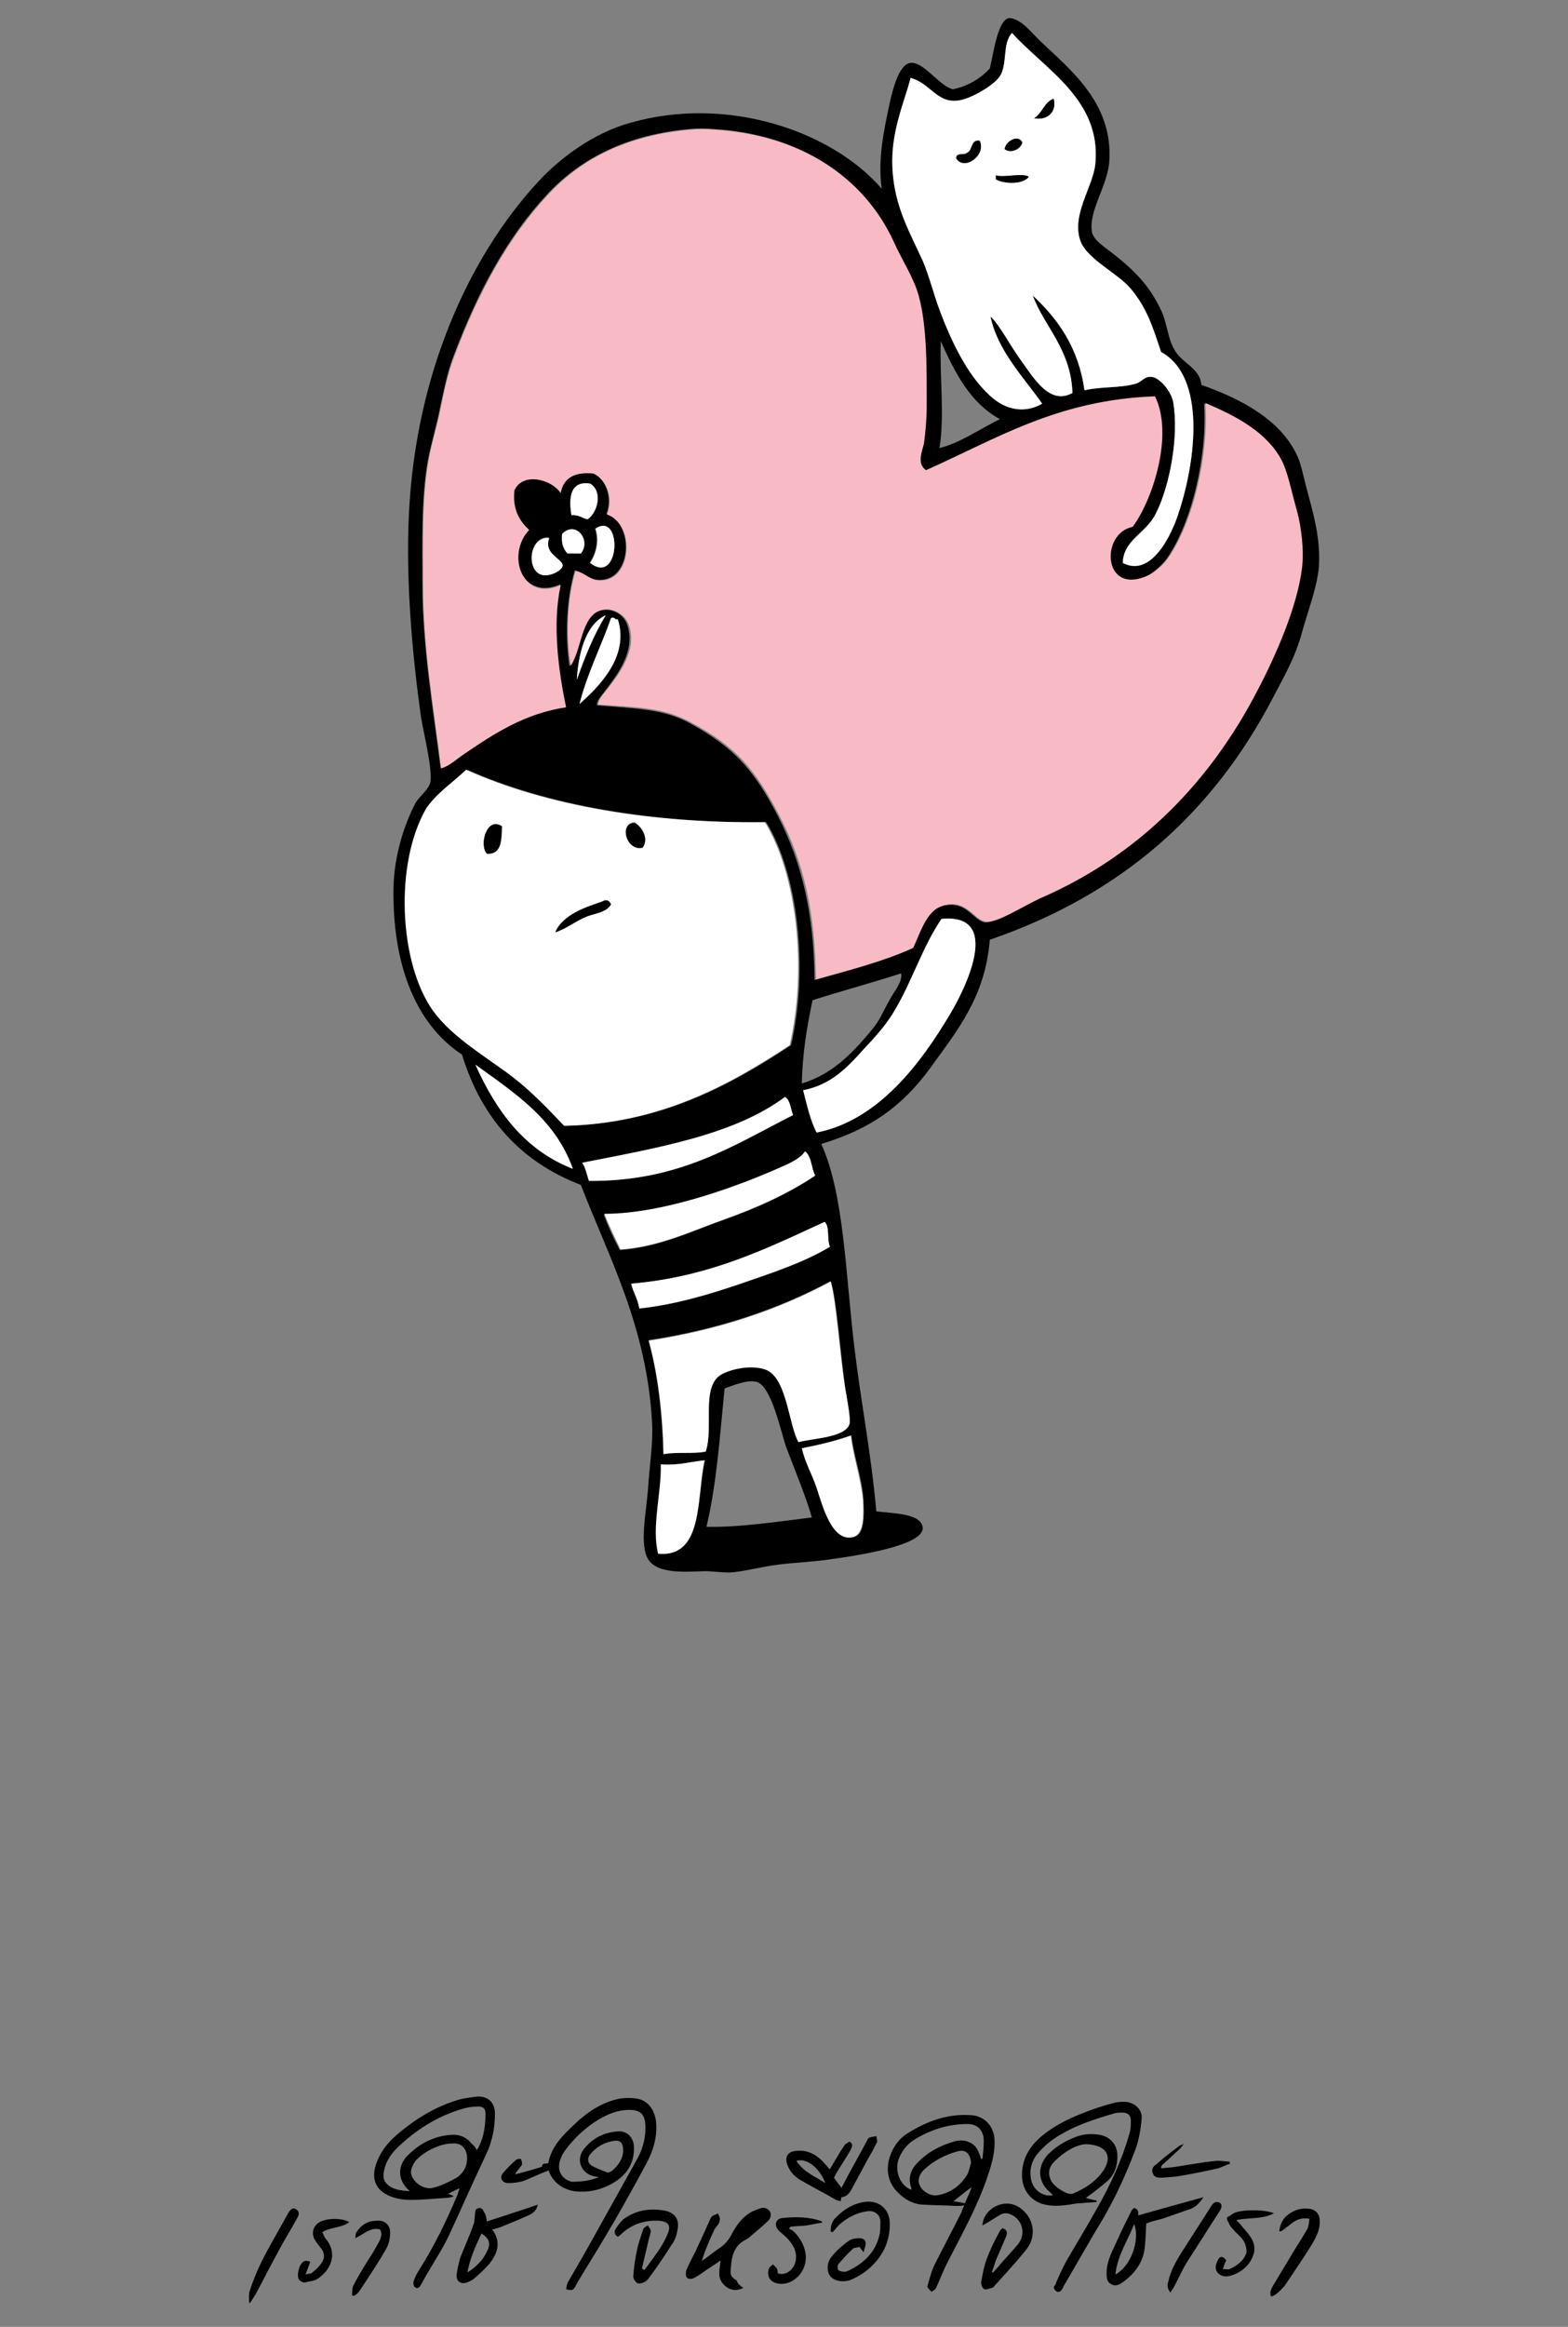 <?xml version="1.0" encoding="utf-8"?>
<!-- Generator: Adobe Illustrator 27.7.0, SVG Export Plug-In . SVG Version: 6.00 Build 0)  -->
<svg version="1.1" id="Layer_1_copy_5" xmlns="http://www.w3.org/2000/svg" xmlns:xlink="http://www.w3.org/1999/xlink" x="0px"
	 y="0px" viewBox="0 0 233.5 346.4" style="enable-background:new 0 0 233.5 346.4;" xml:space="preserve">
<rect x="0" y="0" width="233.5" height="346.4" fill="#808080" stroke="none"/>
<style type="text/css">
	.st0{fill-rule:evenodd;clip-rule:evenodd;}
	.st1{fill-rule:evenodd;clip-rule:evenodd;fill:#FFFFFF;}
	.st2{fill-rule:evenodd;clip-rule:evenodd;fill:#F8BAC5;}
</style>
<path class="st0" d="M178.9,57.3c5.7,2,11.8,5.1,14.3,10.6c0.6,1.3,0.9,3.1,1.4,4.9c0.8,3.1,2.1,7.1,1.8,11.6
	c-0.3,3.3-1.8,7-2.7,10.4c-1,3.4-2.7,6.3-4.1,9c-9,17.3-22.7,29.4-42.2,36.1c-0.7,8.4-4.6,13.2-8.8,19c-4.2,5.8-9,9.2-16.3,11.4
	c3.4,7.5,3.6,19.2,4.9,30c1,8.5,2.5,15.8,3.3,24.7c2.5,0.3,6.7,0.3,6.9,2.4c0.3,2.8-10.7,4.3-13.5,4.7c-2.5,0.4-5.3,0.5-7.8,0.8
	c-2.7,0.3-5.3,1.1-7.5,1.2c-1.2,0-2.6-0.2-3.7-0.2c-3,0.1-7.5,0.5-8.6-2.2c-1-2.3,0-7.2,0.2-10c0.2-3.4,0.8-7,0.6-10
	c-0.8-14.2-6.3-24.2-10.6-35.3c-8.9-3.4-14.8-9.9-17.7-19.4c-7-4.6-10.4-13.6-10.2-24.9c0.1-4.7,1.6-9.4,3.3-12.6c0.6-1,2-2,2.2-3.1
	c0.3-2-1-7.2-1.4-9.6c-1.3-9.3-2.3-20.3-1.8-30.4c1-20.4,8.7-37.9,19.2-49.3c3.3-3.6,8.3-7.3,13.7-8.8c14.6-4.2,30.2,1.3,37.5,9.8
	c-0.6-4.4,0.3-8.6,1.2-12.8c0.5-2.3,1.4-5.5,2.9-5.9c2-0.5,4.3,3.3,6.5,3.9c2.3-0.5,4.1-1.6,5.5-3.1c0.5-1.9,1.2-7.8,3.1-7.5
	c1.8,0.3,3.2,2.3,4.5,3.5c4.4,4.2,10.7,9.1,10.2,17.7c-0.2,3.7-3.1,7.4-2.6,10.6c0.2,1.3,2.1,2.4,3.7,3.7c3,2.4,5.1,4.7,6.7,8.2
	c0.8,1.8,0.9,3.9,1.8,5.5C175.9,54.1,178.7,54.7,178.9,57.3z M149.1,11c-0.7,1.5-3.8,3.2-5.3,3.7c-4.1,1.3-4.9-2.2-8.2-3.1
	c-0.9,3.6-3,8-2.7,13.5c0.3,5.7,2.6,9.5,4.5,13.7c1.1,2.3,1.6,4.8,2.5,7.3c1.9,5.1,4.2,9.5,7.1,12.4c2.3,2.2,5.2,3.3,8.2,1.6
	c-2.8-4-6.6-7.9-7.7-13c1.5,1.4,2.7,3.9,4.5,6.5c1.9,2.6,4.2,6.8,7.7,4.9c-0.2-6.5-4.3-10.1-5.9-14.5c3.7,3.5,6.8,7.8,7.7,14.1
	c2.6-0.6,5.4-0.3,7.7-1c0.9-0.3,1.2-1,2.2-1c1.3,0.1,3,2.2,3.3,3.7c0.9,5.1-0.5,12.6-2.6,16.7c-1.5,2.9-4.8,3.8-4.9,7.3
	c4.2,2.3,7.3-4.1,8.4-7.7c2.5-7.8,4-20.1-2.7-23.7c-1.3-3.9-2.1-6.5-4.5-9.4c-1.9-2.3-6.4-4.3-7.5-7.1c-1.4-3.8,1.8-7.9,2.2-11.4
	c1-9.7-7.5-14.2-12.4-19.6C149.3,6.5,150,9,149.1,11z M137.5,65.9c0.2-1.6,0.4-3.6,0.4-5.3c0-5.4,0.1-12.1-1.2-16.7
	c-0.8-2.7-2.5-5.4-3.7-8c-4.5-9.8-14.2-16-26.9-16.7c-1-0.1-2.2-0.1-3.3,0c-9.3,0.8-16.2,4.3-21.2,9.6c-6.1,6.5-10.5,14.7-14.1,24.3
	c-0.9,2.3-1.4,5-2,7.7c-0.5,2.6-1.3,5.2-1.8,7.8c-1,5.7-0.8,12.3-0.8,18.4c0,9.2,1.6,18.5,2.7,27.3c1.3-0.3,2.4-1.4,3.5-2.2
	c4.4-3,9-6,15.1-6.9c-1.1-5.3-2-12.4-0.8-18.2c-5.7,2.5-8.2-4.6-4.7-8.2c-1.4-1.3-2.4-2.9-2.2-5.9c1.2-2.8,5.6-1.6,6.9,0.4
	c0.4-2.2,2-3.2,4.9-2.9c1.8,0.8,3,3.6,2,6.1c4.1,1.4,3.8,9.4-0.6,9.8c-1.9,0.2-2.4-1-4.1-1.4c-1.2,4-1.5,9.5-0.8,14.3
	c1.8-2.7,1.5-8.2,5.3-8.4c1.6-0.1,2.9,1,3.3,2.2c1.4,4-1.8,7.8-3.1,9.6c-0.6,0.8-1.5,1.7-1.4,2.4c5.8,0.5,9.9,0.5,13.9,2.7
	c6.5,3.6,9.4,6.8,13,13.7c3.6,7,5.4,14.5,5.5,24.5c5-1.4,10.1-2.7,14.5-4.7c1.4-3.3,2.3-6.5,5.9-6.5c2.4,0,3.4,2.3,4.9,2.6
	c1.7,0.2,6-2.6,8.6-3.7c14.5-6.4,24.9-17.3,31.8-30.6c2.8-5.4,6-12.6,6.7-18.4c0.3-2.7-0.1-6.2-0.8-8.6c-0.8-2.7-1.3-5.5-2.2-7.3
	c-2.1-4.1-6.6-6.6-11.4-8.6c0.5,7.8-1.8,17.6-5.5,23c-0.8,1.1-2.2,2.3-3.1,2.7c-6.6,3-7-6.3-2.2-7.3c3-4.1,6.1-13.7,3.3-19.4
	c-14.6,0.5-23.7,6.4-34.1,11C136.5,69,137.3,67.3,137.5,65.9z M139.9,66.7c3-0.7,6.1-2.9,9-4.3c-4.4-2.4-6.7-6.9-8.8-11.6
	C139.9,56.2,140.7,61.8,139.9,66.7z M85.1,76.7c1.1-0.1,1.5,0.4,2.4,0.6c1.5-1,2.3-4.1,0.4-5.3C84.8,71.5,84.7,74.3,85.1,76.7z
	 M88.6,78.7c0.6,1.9,0.1,3.7-0.8,5.1C92.4,87.3,92.7,76,88.6,78.7z M83.7,79.5c-0.2,1.4,0.2,2.3,0.8,2.9c0.7,0,1.3,0,2,0
	C88.1,80.4,85.7,77.4,83.7,79.5z M80.6,85.5c1.2,0.3,3.1-0.6,3.1-1.4c0.1-1-2.9-1.7-2-4.1C78.8,79.8,78.3,84.9,80.6,85.5z
	 M85.9,101.2c1.2-3.5,2.6-6.7,4.3-9.6C87.1,93,86.1,97.6,85.9,101.2z M86.3,104.8c2.6-2.4,7.5-6.9,5.7-12.6c-0.5,0.1-0.4-0.4-1-0.2
	C89.5,96.3,87.5,100.1,86.3,104.8z M63.7,120.3c-4.8,8.2-4.1,23.1,1,30.2c2.9,4,8,6.9,11.8,9.8c3.1,2.4,5.4,5,7.7,7.3
	c14.1-0.3,24.5-6,33.6-12c2.6-11.2,1.1-25.4-3.7-33.2c-16.9,0.2-32.6-2.5-44.5-7.8C67.4,116.5,65,118.1,63.7,120.3z M141.4,151.1
	c2.3-3.8,8-15.2-1.2-14.3c-2.8,4.2-4.3,9.1-6.9,13.5c-1.2,2-2.7,3.8-4.5,5.7c-2.6,2.9-5,5.5-9.2,6.3c0.5,2.2,1,4.4,2,6.3
	C130.8,166.8,137.1,158.3,141.4,151.1z M121,148.9c-0.8,3.8-1.5,7.8-1.6,12.4c4.7-1.4,7.8-4.8,10.6-8.2c1-1.2,1.6-2.7,2.4-4.1
	c0.7-1.4,2-2.7,1.8-4.1C129.9,146.3,125.4,147.5,121,148.9z M85.3,174c-2.6-7.4-8.7-11.3-14.5-15.5C73.9,165.4,78.1,171.2,85.3,174z
	 M116.9,163.3c-7.7,5.7-19.1,7.6-30.2,9.8c0.5,0.8,0.7,1.8,1,2.7c13.5,0.1,21.5-5.3,30.4-9.8C117.7,165,117.7,163.8,116.9,163.3z
	 M119.8,171.5c-0.5,0.8-1.4,1.3-2.4,1.8c-7.1,3.2-18.5,7.4-27.5,7.5c0.7,1.9,1.5,3.6,2.4,5.3c5.8-0.4,10.7-2.8,15.5-4.5
	c4.8-1.7,9.5-3.8,13.5-6.5C120.8,173.9,120.9,172.2,119.8,171.5z M122.8,181.9c-8.7,4-17.1,8.2-28.8,9.2c0.3,1.4,1,2.3,1.2,3.7
	c5.5-0.6,10.4-2.1,15.1-3.7c4.7-1.6,9.3-3.1,13.3-5.5C123.1,184.6,123.6,182.6,122.8,181.9z M126.5,211.9c0.2-0.7-0.3-3.4-0.6-5.1
	c-0.7-4.7-1.3-13.6-2.2-16.1c-7.8,4.2-16.7,7.2-27.1,8.8c1.3,5,2,10.7,2.2,16.9c1.8-0.4,4.4,0,6.3-0.4c1.2-3.7-0.8-9.5,2.2-11.4
	c1.2-0.8,4.4-1.6,6.7-0.8c3.2,1.1,3.4,8.1,4.9,10.8C121.2,214.1,125.9,214,126.5,211.9z M117.1,215.5c-0.8-2.2-2.2-9.3-4.5-9.8
	c-1.4-0.3-3.3,0.5-4.7,1c-0.7,7.1-1.2,14.4-2.7,20.6c5,0.1,10.8-0.8,15.7-1.4C120,222.8,118.7,219.7,117.1,215.5z M119.5,215.6
	c0.5,2.2,1.4,3.8,2.2,5.9c0.9,2.7,2.3,8.2,5.5,7.3c1.6-0.4,1.5-3.3,1.4-5.5c-0.2-3.2-1.5-6.7-1.8-9.6
	C124.5,214.5,122,215.1,119.5,215.6z M98.5,218c0.1,4.4-1.4,9.3-0.4,13.3c6.7,0.6,5.6-8.4,6.9-13.9C102.8,217.6,101,218.2,98.5,218z
	"/>
<path class="st1" d="M150.7,4.9c4.9,5.5,13.4,10,12.4,19.6c-0.4,3.4-3.6,7.5-2.2,11.4c1,2.7,5.6,4.8,7.5,7.1
	c2.4,2.9,3.2,5.5,4.5,9.4c6.7,3.7,5.2,16,2.7,23.7c-1.1,3.6-4.2,9.9-8.4,7.7c0.1-3.4,3.4-4.3,4.9-7.3c2.1-4.1,3.5-11.6,2.6-16.7
	c-0.3-1.5-2-3.7-3.3-3.7c-1-0.1-1.3,0.7-2.2,1c-2.3,0.7-5.1,0.4-7.7,1c-0.9-6.4-3.9-10.6-7.7-14.1c1.6,4.5,5.7,8,5.9,14.5
	c-3.4,1.9-5.8-2.3-7.7-4.9c-1.8-2.5-3-5-4.5-6.5c1,5.1,4.9,9,7.7,13c-3,1.7-6,0.7-8.2-1.6c-2.9-2.8-5.2-7.3-7.1-12.4
	c-0.9-2.4-1.5-4.9-2.5-7.3c-1.9-4.2-4.2-8-4.5-13.7c-0.3-5.5,1.8-9.9,2.7-13.5c3.3,0.9,4.1,4.5,8.2,3.1c1.5-0.5,4.6-2.2,5.3-3.7
	C150,9,149.3,6.5,150.7,4.9z M154,17.6c2.2,0.4,3.4-1.3,2.9-2.9C155.5,15.2,155.2,16.9,154,17.6z M149.7,22.2c0.8,0.7,2.3,0.1,2.6-1
	C151.6,19.9,149.7,21.1,149.7,22.2z M144,22.7c-0.4,0.4-1.6-0.1-1.6,0.8c1.2,1.9,4.5-0.4,3.5-2.6C144.5,20.7,144.9,22.4,144,22.7z
	 M148.3,26.1c0,0.2,0,0.4,0,0.6c1.2,0.7,4.1,0.8,4.9-0.4C152.2,25.7,149.4,26.5,148.3,26.1z"/>
<path class="st0" d="M156.9,14.7c0.5,1.7-0.7,3.3-2.9,2.9C155.2,16.9,155.5,15.2,156.9,14.7z"/>
<path class="st2" d="M137.9,70c10.4-4.6,19.6-10.5,34.1-11c2.8,5.7-0.3,15.3-3.3,19.4c-4.9,1-4.5,10.3,2.2,7.3
	c0.9-0.4,2.4-1.6,3.1-2.7c3.7-5.3,6-15.2,5.5-23c4.8,2,9.3,4.5,11.4,8.6c0.9,1.8,1.4,4.5,2.2,7.3c0.7,2.5,1.1,5.9,0.8,8.6
	c-0.7,5.8-3.9,13.1-6.7,18.4c-6.9,13.3-17.3,24.2-31.8,30.6c-2.6,1.1-6.9,4-8.6,3.7c-1.5-0.2-2.5-2.5-4.9-2.6
	c-3.6,0-4.4,3.2-5.9,6.5c-4.4,2-9.5,3.3-14.5,4.7c-0.1-10-1.8-17.5-5.5-24.5c-3.6-6.9-6.5-10.2-13-13.7c-4.1-2.3-8.1-2.3-13.9-2.7
	c-0.1-0.6,0.7-1.5,1.4-2.4c1.4-1.8,4.6-5.7,3.1-9.6c-0.4-1.1-1.8-2.2-3.3-2.2c-3.8,0.2-3.5,5.7-5.3,8.4C84.2,94.5,84.5,89,85.7,85
	c1.7,0.4,2.2,1.6,4.1,1.4c4.4-0.4,4.7-8.4,0.6-9.8c1-2.5-0.1-5.2-2-6.1c-2.9-0.3-4.5,0.7-4.9,2.9c-1.3-2-5.6-3.2-6.9-0.4
	c-0.3,2.9,0.8,4.6,2.2,5.9c-3.5,3.7-1,10.8,4.7,8.2c-1.3,5.9-0.3,12.9,0.8,18.2c-6.1,0.9-10.7,3.9-15.1,6.9
	c-1.2,0.8-2.2,1.8-3.5,2.2c-1.1-8.8-2.7-18-2.7-27.3c0-6.2-0.2-12.7,0.8-18.4c0.4-2.6,1.3-5.2,1.8-7.8c0.5-2.6,1.1-5.3,2-7.7
	c3.6-9.6,8-17.8,14.1-24.3c5-5.4,11.9-8.8,21.2-9.6c1.1-0.1,2.3-0.1,3.3,0c12.7,0.7,22.4,6.9,26.9,16.7c1.2,2.7,3,5.4,3.7,8
	c1.3,4.6,1.2,11.3,1.2,16.7c0,1.7-0.2,3.7-0.4,5.3C137.3,67.3,136.5,69,137.9,70z"/>
<path class="st0" d="M152.2,21.2c-0.2,1-1.7,1.7-2.6,1C149.7,21.1,151.6,19.9,152.2,21.2z"/>
<path class="st0" d="M145.9,21c1,2.1-2.3,4.5-3.5,2.6c-0.1-0.9,1.2-0.4,1.6-0.8C144.9,22.4,144.5,20.7,145.9,21z"/>
<path class="st0" d="M153.2,26.3c-0.8,1.2-3.7,1.1-4.9,0.4c0-0.2,0-0.4,0-0.6C149.4,26.5,152.2,25.7,153.2,26.3z"/>
<path class="st1" d="M87.9,72c1.9,1.2,1.1,4.3-0.4,5.3c-0.8-0.1-1.2-0.7-2.4-0.6C84.7,74.3,84.8,71.5,87.9,72z"/>
<path class="st1" d="M87.9,83.8c0.9-1.4,1.4-3.2,0.8-5.1C92.7,76,92.4,87.3,87.9,83.8z"/>
<path class="st1" d="M86.5,82.4c-0.7,0-1.3,0-2,0c-0.6-0.7-0.9-1.5-0.8-2.9C85.7,77.4,88.1,80.4,86.5,82.4z"/>
<path class="st1" d="M81.8,80.1c-0.9,2.4,2,3.1,2,4.1c-0.1,0.8-2,1.7-3.1,1.4C78.3,84.9,78.8,79.8,81.8,80.1z"/>
<path class="st1" d="M90.2,91.6c-1.8,2.9-3.1,6.2-4.3,9.6C86.1,97.6,87.1,93,90.2,91.6z"/>
<path class="st1" d="M91,92c0.6-0.2,0.5,0.3,1,0.2c1.8,5.6-3,10.2-5.7,12.6C87.5,100.1,89.5,96.3,91,92z"/>
<path class="st1" d="M69.4,114.6c12,5.4,27.7,8,44.5,7.8c4.8,7.8,6.3,21.9,3.7,33.2c-9.1,6-19.5,11.7-33.6,12
	c-2.2-2.3-4.6-4.9-7.7-7.3c-3.8-2.9-8.9-5.8-11.8-9.8c-5.1-7.1-5.8-22-1-30.2C65,118.1,67.4,116.5,69.4,114.6z M94.5,122.4
	c-2.4,0.1-1.2,4.3,1.2,3.7C96.7,124.8,95.5,123,94.5,122.4z M72.6,127.1c2.1,0.1,2.1-2.1,2.2-4.1C72.5,121.5,71.3,125.8,72.6,127.1z
	 M90,134c-2.4,1.5-6.1,1.9-7.3,4.7c1.8-0.6,3.3-2,5.1-2.7c1-0.4,2.6-0.1,3.1-1.4C90.8,134.3,90.6,133.9,90,134z"/>
<path class="st0" d="M95.7,126.2c-2.4,0.6-3.6-3.6-1.2-3.7C95.5,123,96.7,124.8,95.7,126.2z"/>
<path class="st0" d="M74.7,123c0,2.1,0,4.2-2.2,4.1C71.3,125.8,72.5,121.5,74.7,123z"/>
<path class="st0" d="M91,134.6c-0.6,1.2-2.4,1.4-3.5,1.8c-1.8,0.7-3,1.8-4.8,2.4c1.2-2.8,4.7-3.8,7.3-4.7
	C90.6,133.9,90.8,134.3,91,134.6z"/>
<path class="st1" d="M121.6,168.6c-0.9-1.8-1.4-4.1-2-6.3c4.2-0.8,6.6-3.4,9.2-6.3c1.8-1.9,3.4-3.7,4.5-5.7
	c2.6-4.4,4.1-9.4,6.9-13.5c9.2-0.9,3.5,10.5,1.2,14.3C137.1,158.3,130.8,166.8,121.6,168.6z"/>
<path class="st1" d="M70.8,158.5c5.8,4.2,11.9,8.1,14.5,15.5C78.1,171.2,73.9,165.4,70.8,158.5z"/>
<path class="st1" d="M118.1,166c-8.9,4.5-16.9,9.9-30.4,9.8c-0.3-0.9-0.5-2-1-2.7c11.1-2.2,22.6-4.1,30.2-9.8
	C117.7,163.8,117.7,165,118.1,166z"/>
<path class="st1" d="M121.4,175c-4.1,2.7-8.7,4.8-13.5,6.5c-4.8,1.7-9.7,4.1-15.5,4.5c-0.8-1.7-1.7-3.5-2.4-5.3
	c8.9,0,20.4-4.2,27.5-7.5c1-0.5,1.8-1,2.4-1.8C120.9,172.2,120.8,173.9,121.4,175z"/>
<path class="st1" d="M123.6,185.6c-4,2.4-8.7,3.9-13.3,5.5c-4.7,1.6-9.7,3.1-15.1,3.7c-0.2-1.4-0.9-2.4-1.2-3.7
	c11.7-1,20.1-5.2,28.8-9.2C123.6,182.6,123.1,184.6,123.6,185.6z"/>
<path class="st1" d="M118.9,214.7c-1.5-2.7-1.7-9.6-4.9-10.8c-2.3-0.8-5.4,0-6.7,0.8c-2.9,1.9-1,7.7-2.2,11.4
	c-1.9,0.4-4.4,0-6.3,0.4c-0.1-6.2-0.8-11.9-2.2-16.9c10.4-1.6,19.3-4.6,27.1-8.8c0.8,2.5,1.4,11.4,2.2,16.1c0.3,1.8,0.8,4.4,0.6,5.1
	C125.9,214,121.2,214.1,118.9,214.7z"/>
<path class="st1" d="M126.7,213.7c0.3,2.9,1.5,6.4,1.8,9.6c0.1,2.2,0.2,5-1.4,5.5c-3.2,0.9-4.6-4.6-5.5-7.3
	c-0.7-2.1-1.7-3.7-2.2-5.9C122,215.1,124.5,214.5,126.7,213.7z"/>
<path class="st1" d="M104.9,217.4c-1.2,5.6-0.1,14.5-6.9,13.9c-1-4,0.5-8.9,0.4-13.3C101,218.2,102.8,217.6,104.9,217.4z"/>
<g>
	<path d="M89.2,324.1c-0.2,0-0.5-0.1-0.7-0.1c-1.9-0.4-2.8-2.4-1.6-4c1.3-1.7,3.1-2.6,5.2-2.7c1.3-0.1,2.3,1,2.3,2.3
		c0.1,2.1-0.8,3.8-2.5,5c-1.9,1.3-4.1,1.9-6.4,1.6c-1.7-0.3-3-1.2-3.7-2.8c0-0.1-0.1-0.2-0.1-0.3c-1.3,0.5-2.5,1.1-3.8,1.6
		c-0.7,0.2-1.5,0.3-2.2,0.3c-1,0-1.4-0.9-0.7-1.6c0.6-0.7,1.2-1.3,1.9-1.9c0.2-0.1,0.7-0.2,0.7,0c0.1,0.2,0.2,0.6,0.1,0.8
		c-0.3,0.5-0.7,0.8-1,1.4c1.6-0.4,3.3-0.9,4.9-1.4c0.4-2.7,2.2-4.4,4.1-6.2c1.9-1.8,4.1-3.2,6.7-3.7c0.8-0.1,1.6-0.1,2.3,0
		c1.7,0.2,2.8,1.6,3,3.5c0.2,2.2-0.4,4.2-1.4,6.1c-1.5,2.8-3,5.5-4.6,8.3c-1.8,3.1-3.7,6.2-5.6,9.3c-0.2,0.3-0.3,0.6-0.5,0.9
		c-0.3,0.5-0.5,0.5-1.3,0.3c0.1-0.4,0.1-0.8,0.3-1.1c1.7-2.9,3.4-5.9,5-8.8c1.8-3.2,3.6-6.5,5.4-9.7c0.8-1.5,1.2-3.2,1.1-4.9
		c-0.1-1.6-0.8-2.2-2.4-2.2c-1.7,0-3.1,0.6-4.5,1.4c-2,1.2-3.7,2.8-5.1,4.7c-0.2,0.3-0.4,0.6-0.5,0.9c-0.8,1.7-0.2,3.2,1.5,3.7
		C86.4,324.8,87.8,324.7,89.2,324.1z M92.8,320.2c0-1.2-0.4-1.6-1.3-1.5c-1.4,0.2-2.6,0.8-3.6,2c-0.5,0.6-0.4,1.3,0.2,1.7
		c0.7,0.4,1.5,0.7,2.3,1c0.2,0.1,0.5-0.1,0.7-0.2C92.2,322.3,92.8,321.2,92.8,320.2z"/>
	<path d="M156.8,326.8c-0.2-0.2-0.3-0.3-0.4-0.4c-1.9-1.6-2-3.9-0.3-5.7c1.1-1.1,2.4-1.9,3.9-2.5c1.2-0.5,2.4-0.6,3.7-0.4
		c1.7,0.3,2.7,1.5,2.7,3.2c0,1.4-0.4,2.7-1.5,3.7c-0.8,0.7-1.7,1.4-2.5,2c-0.2,0.1-0.4,0.3-0.7,0.5c0.6,0.2,1.1,0.3,1.6,0.4
		c0,0.1,0,0.1,0,0.2c-0.8,0.1-1.6,0.1-2.4,0.2c-0.5,0-1.1,0.1-1.6,0.2c-1.4,0.2-2.7,0.3-4.1-0.1c-1.8-0.6-2.9-2.1-3-4
		c-0.1-2.4,0.9-4.3,2.7-5.9c2.3-2,5.1-3.2,7.9-4.2c1.1-0.4,2.2-0.7,3.3-1c0.5-0.1,1-0.1,1.5-0.1c1.4,0.1,2.6,1.2,2.4,2.6
		c-0.1,1.4-0.4,2.9-0.8,4.2c-1.4,3.7-3,7.3-5,10.7c-2,3.3-3.9,6.7-5.9,10.1c0,0,0,0,0,0.1c-0.2,0.3-0.4,0.7-0.9,0.5
		c-0.5-0.2-0.3-0.7-0.2-1.1c0.5-1.2,1-2.3,1.6-3.4c1.5-2.6,3.1-5.2,4.6-7.9c2-3.5,3.7-7.2,4.8-11.1c0.2-0.6,0.2-1.3,0.2-1.9
		c0-0.7-0.3-1.1-1.1-1.2c-0.4,0-0.9,0-1.3,0.1c-3.1,0.9-6.2,1.9-8.9,3.7c-0.9,0.6-1.7,1.3-2.4,2.1c-1,1.1-1.4,2.4-1.2,3.8
		C153.7,325.9,155.2,327.1,156.8,326.8z M161.7,319.2c-1.5,0.1-3.2,1.1-4.7,2.6c-0.8,0.8-1,1.7-0.5,2.8c0.4,0.9,2.3,2.1,3,2
		c0.1,0,0.1,0,0.2,0c1.9-0.8,3.6-1.9,4.7-3.6C165.7,320.9,164.7,319.3,161.7,319.2z"/>
	<path d="M68.3,325.8c-0.5,0.3-1,0.5-1.6,0.8c0.4,0.1,0.6,0.2,0.8,0.3c0,0,0,0.1,0,0.1c-0.3,0.1-0.7,0.2-1,0.2
		c-1.8,0.1-3.6,0.3-5.3,0.3c-0.9,0-1.8-0.1-2.7-0.4c-2.4-0.8-3.3-2.5-2.5-4.9c0.6-1.8,1.7-3.2,3.1-4.4c2.8-2.4,5.9-4.3,9.5-5.3
		c0.9-0.2,1.8-0.3,2.6-0.4c1.6,0,2.5,1,2.5,2.6c0,2.1-0.4,4.1-1.3,6c-1.9,4-3.7,8.1-5.6,12.2c-0.9,1.9-2.1,3.7-3.2,5.6
		c-0.3,0.5-0.6,1.1-0.9,1.6c-0.2,0.4-0.5,0.7-0.9,0.4c-0.2-0.1-0.3-0.7-0.2-0.9c0.2-0.6,0.5-1.2,0.9-1.8c2.2-3.5,4-7.2,5.6-11
		c0.1-0.3,0.2-0.6,0.3-0.9C68.4,325.8,68.3,325.8,68.3,325.8z M71,320.1c0.9-1.4,1.3-3.2,1.3-5.4c0-0.8-0.3-1.1-1.1-1.1
		c-0.7,0-1.5,0.1-2.2,0.3c-3.8,1.1-7,3.1-9.9,5.9c-0.8,0.8-1.5,1.8-1.8,2.9c-0.2,0.8-0.4,1.6,0.2,2.3c0.9,1,2.1,1.1,3.5,1.2
		c-0.1-0.2-0.2-0.2-0.3-0.3c-1.4-1.4-1.5-3.3-0.2-4.8c1.9-2,4.2-3.2,7-3.3c1.2,0,2.1,0.5,2.8,1.4C70.6,319.4,70.8,319.7,71,320.1z
		 M67.3,319.1c-1.8,0-4.4,1.3-5.5,2.7c-0.3,0.4-0.5,0.9-0.6,1.4c-0.1,1.4,1.8,2.9,3.3,2.5c1.2-0.3,2.4-0.9,3.5-1.5
		c0.6-0.4,1.2-1.1,1.4-1.8C69.9,320.6,69.2,318.9,67.3,319.1z"/>
	<path d="M143.6,328.3c-0.5,0.1-0.8,0.1-1.2,0.1c-1.7-0.1-3.4-0.1-5.1-0.2c-1.4-0.1-2.6-0.8-3.6-1.8c-1.5-1.5-1.8-3.4-1.2-5.3
		c0.5-1.5,1.4-2.8,2.8-3.6c2.9-1.8,6-2.9,9.5-2.6c1.9,0.2,3.2,1.7,3.3,3.6c0.1,1.9-0.4,3.6-1,5.4c-1.5,4.5-3.8,8.6-5.9,12.7
		c-0.7,1.3-1.2,2.7-1.8,4c-0.1,0.3-0.5,0.4-0.7,0.6c-0.2-0.3-0.6-0.6-0.6-0.8c0.3-1.1,0.6-2.3,1.1-3.3c1.3-2.6,2.7-5.2,4-7.8
		C143.3,328.9,143.4,328.7,143.6,328.3z M146.1,321.4c0.1,0,0.2,0,0.2,0c0.1-0.9,0.2-1.8,0.2-2.7c0-1.5-0.9-2.5-2.4-2.5
		c-3,0-5.7,0.9-8.2,2.5c-1,0.7-1.7,1.7-2.1,2.8c-0.6,1.8,0.3,3.9,1.9,4.5c0,0,0,0,0-0.1c0-0.1,0-0.1,0-0.2c-0.5-1.4-0.1-2.7,0.9-3.7
		c1.5-1.6,3.4-2.6,5.5-3.2c1.7-0.5,3.3,0.3,3.7,1.8C146,320.9,146,321.2,146.1,321.4z M144.6,322c-0.1-1.4-0.8-2.1-2.1-1.7
		c-1.8,0.5-3.5,1.4-4.9,2.7c-0.8,0.8-1,1.7-0.6,2.4c0.4,0.9,1.7,1.6,2.6,1.4c1.9-0.3,3.4-1.4,4.4-3
		C144.3,323.3,144.4,322.6,144.6,322z M143.7,328c0.3-0.8,0.7-1.5,1-2.4c-1,0.7-1.8,1.4-2.7,2.1C142.7,327.8,143.2,327.9,143.7,328z
		"/>
	<path d="M110.7,340.6c-1.2,0.6-2.3,0.3-3.1-0.7c-0.8-1-0.4-2.1-0.3-3.4c-0.8,0.6-1.5,1-2.2,1.5c-0.6,0.4-1.1,0.8-1.7,1.1
		c-0.3,0.2-0.9,0.2-1.1,0c-0.2-0.2-0.2-0.8-0.1-1.1c0.4-1,0.9-1.9,1.4-2.9c0.7-1.5,1.4-3,2.1-4.6c0.1-0.2,0.2-0.5,0.4-0.6
		c0.2-0.2,0.6-0.2,0.8-0.4c0.1,0.3,0.3,0.5,0.3,0.8c0,0.3-0.1,0.7-0.3,0.9c-0.2,0.3-0.5,0.6-0.6,0.9c-0.7,1.5-1.3,2.9-1.8,4.5
		c0.9-0.6,1.7-1.3,2.6-1.9c0.8-0.5,1.4-1.2,1.8-2c0.7-1.3,1.5-2.5,2.8-3.3c0.5-0.3,1.1-0.5,1.7-0.7c0.5-0.1,1,0.1,1.3,0.6
		c0.2,0.5,0,1-0.3,1.3c-0.8,0.8-1.7,1.5-2.5,2.2c-0.3,0.3-0.6,0.5-1,0.7c-1.8,1-2,2.8-2.1,4.6c-0.1,0.7,0.4,1.1,0.9,1.4
		C109.9,340.1,110.3,340.3,110.7,340.6z"/>
	<path d="M125.3,327.1c0,0.2-0.1,0.4-0.1,0.6c-0.3-0.1-0.5-0.1-0.7-0.2c-1.7-1-3.5-1.9-5.2-2.9c-0.9-0.5-1.6-1.2-2-2.2
		c-0.5-1.2-0.1-2.1,1.3-2.2c1.8-0.2,3.2,0.7,4.3,2c0.2,0.2,0.4,0.5,0.6,0.7c0,0,0,0,0.1,0c0.5-0.9,1.1-1.8,1.6-2.7
		c0.2-0.3,0.4-0.6,0.6-0.9c0.2-0.2,0.5-0.3,0.7-0.5c0.6,0.4,0.4,0.8,0.2,1.2c-0.6,1.1-1.3,2.1-1.9,3.1c-0.2,0.3-0.4,0.7-0.6,1.1
		c0.3,0.5,0.7,0.9,1.1,1.5c0.3-0.5,0.5-0.9,0.7-1.3c1-1.9,2.1-3.8,3.1-5.7c0.1-0.2,0.2-0.4,0.4-0.5c0.3-0.1,0.6-0.1,1-0.2
		c0,0.3,0.2,0.7,0.1,0.9c-0.4,0.8-0.8,1.6-1.3,2.4c-0.7,1.3-1.4,2.6-2.1,3.9C126.7,326.1,126.4,327,125.3,327.1z M118.6,321.7
		c1.1,1.7,2.8,2.3,4.3,3.3C122,322.6,120,321.2,118.6,321.7z"/>
	<path d="M123.7,332.2c0-0.9,0.2-1.6,0.9-2.2c1.2-1.2,2.6-2,4.2-2.2c2.1-0.3,3.7,1.1,3.7,3.2c0.1,4.1-2.7,7.1-5.8,8.4
		c-0.1,0-0.2,0.1-0.3,0.1c-1.1,0.3-2.3,0-2.8-0.7c-0.5-0.7-0.5-1.9,0.2-2.8c0.7-0.9,1.6-1.7,2.6-2.4c0.4-0.3,1-0.4,1.5-0.4
		c0.9,0,1.2,0.5,0.9,1.4c-0.1,0.2-0.1,0.4-0.2,0.7c-0.2-0.3-0.4-0.5-0.6-0.8c-0.3,0.1-0.7,0.1-0.9,0.2c-0.8,0.7-1.5,1.5-2.2,2.3
		c-0.2,0.2-0.2,0.7-0.1,0.9c0.2,0.2,0.6,0.3,0.9,0.3c0.1,0,0.3,0,0.5-0.1c2.4-1.1,4.2-2.8,4.8-5.5c0.1-0.6,0.1-1.2,0.1-1.9
		c0-1-0.9-1.7-2-1.5c-1.5,0.2-2.8,0.9-3.9,1.8c-0.5,0.4-0.8,0.9-1.2,1.3C123.8,332.3,123.7,332.2,123.7,332.2z"/>
	<path d="M170.7,331c-0.1,1.5-0.1,2.8-0.3,4.1c-0.4,2.1-1.7,3.6-3.4,4.8c-0.5,0.3-1,0.5-1.6,0.1c-0.5-0.3-0.6-0.8-0.6-1.3
		c-0.1-1.8,0.7-3.3,1.4-4.8c0.7-1.6,1.5-3.2,2.3-4.8c0.1-0.2,0.3-0.3,0.4-0.4c0.7,0.2,0.6,0.7,0.6,1.1c3.2-0.9,6.4-1.8,9.7-2.7
		c-0.5,0.8-1.1,1.4-1.8,1.7c-1.4,0.5-2.9,1-4.3,1.5C172.3,330.5,171.5,330.7,170.7,331z M166.1,338.6c2.3-1.2,3.7-5.1,2.8-7.5
		C167.9,333.6,166.4,335.8,166.1,338.6z"/>
	<path d="M72.5,330.7c1.3-0.4,2.5-0.8,3.7-1.2c1.2-0.4,2.5-0.8,3.9-1.3c-0.2,0.8-0.6,1.2-1.2,1.5c-1.5,0.7-3,1.3-4.5,1.9
		c-0.3,0.1-0.7,0.2-1.1,0.3c1.4,1.9,0.8,3.6-0.5,5.2c-0.7,0.8-1.5,1.5-2.3,2.2c-0.3,0.2-0.7,0.4-1,0.5c-0.9,0.3-1.6-0.2-1.5-1.2
		c0.1-0.8,0.3-1.6,0.5-2.4c0.7-1.8,1.5-3.5,2.1-5.3c0.1-0.6,0.1-1.2,0.2-1.8c0-0.2,0.4-0.4,0.6-0.4c0.2,0,0.6,0.2,0.6,0.5
		C72.4,329.7,72.4,330.1,72.5,330.7z M71.7,332.5c-0.9,1.9-1.7,3.7-2.1,5.8c1.3-0.8,2.4-1.9,3-3.3C73.1,333.9,72.8,333.2,71.7,332.5
		z"/>
	<path d="M96,337.9c1.2-1.7,2.6-3.3,3.4-5.3c0.6-1.3,0.1-1.9-1.3-2c-2.1-0.1-4,0.5-5.6,2c-0.1,0.1-0.3,0.3-0.5,0.4
		c-0.5-0.3-0.6-0.8-0.3-1.2c0.3-0.5,0.7-1,1.1-1.4c1.9-1.4,4-1.7,6.2-1.3c1.5,0.3,2.2,1.3,1.9,2.8c-0.1,0.7-0.3,1.4-0.7,2
		c-1.1,1.7-2.2,3.4-3.4,5c-0.2,0.3-0.5,0.7-0.8,0.8c-0.3,0.2-0.8,0.3-1.1,0.2c-0.3-0.2-0.6-0.7-0.6-1c0.1-1.4,0.3-2.8,0.6-4.1
		c0.2-1,0.6-2,0.9-3c0.1-0.2,0.5-0.4,0.7-0.5c0.1,0.3,0.4,0.5,0.4,0.8c0,0.4-0.2,0.9-0.3,1.3c-0.3,1.4-0.7,2.9-1,4.3
		C95.8,337.9,95.9,337.9,96,337.9z"/>
	<path d="M149.3,331.7c0.8,0.3,0.7,0.8,0.5,1.3c-0.5,1.2-1,2.3-1.5,3.5c-0.2,0.6-0.4,1.2-0.6,1.8c0.1,0,0.2,0,0.2,0
		c1.2-1.4,2.5-2.8,3.7-4.2c1.2-1.5,0.7-3.6-1-4.4c-0.6-0.3-1.2-0.3-1.8,0.1c-0.8,0.5-1.6,1-2.5,1.5c0.1-2.3,2.8-3.9,4.9-3
		c2.6,1.2,3.4,4.3,1.7,6.5c-1.5,1.9-3.2,3.7-4.8,5.5c-0.1,0.1-0.2,0.3-0.4,0.3c-0.4,0.1-0.8,0.3-1.1,0.2c-0.3-0.1-0.5-0.7-0.5-1
		c0.2-1.1,0.4-2.3,0.8-3.4c0.5-1.4,1.2-2.8,1.9-4.1C148.9,332,149.1,331.9,149.3,331.7z"/>
	<path d="M189.3,341.9c-0.3-0.6,0-1.1,0.2-1.5c1.1-1.8,2.2-3.7,3.3-5.5c0.6-1,1.3-2,1.9-3.1c0.2-0.4,0.2-0.9,0.3-1.5
		c-1.3-0.2-2.1,0.2-2.9,0.9c-0.4,0.3-0.8,0.6-1.2,0.9c-0.1,0.1-0.2,0-0.4,0.1c0.1-1,0.5-1.9,1.3-2.5c0.8-0.6,1.8-1,2.9-0.9
		c1,0,1.7,0.6,1.8,1.5c0.1,0.6,0,1.3-0.2,1.9c-0.3,0.9-0.8,1.7-1.3,2.5c-1.2,1.9-2.5,3.8-3.7,5.6
		C190.7,340.9,190.2,341.6,189.3,341.9z"/>
	<path d="M117.5,331.8c0.2,0.1,0.5,0.2,0.7,0.4c1,1,1.7,2.2,1.8,3.7c0.1,2.2-1.7,4.2-3.8,4.1c-1.4-0.1-2.1-1-1.7-2.3
		c0.1-0.2,0.4-0.4,0.6-0.6c0.2,0.2,0.4,0.4,0.6,0.6c0.1,0.2,0.1,0.5,0.1,0.7c1.1,0.5,2.5-0.5,2.7-1.9c0.2-1.2-0.3-2.2-1.1-3.1
		c-0.4-0.5-1-0.9-1.4-1.3c-0.8-0.8-0.5-1.8,0.5-1.9c2-0.2,4-0.2,5.9,0.5c0,0.1,0,0.1,0,0.2c-0.8,0.1-1.6,0.3-2.3,0.4
		c-0.8,0.1-1.6,0.1-2.4,0.2C117.6,331.7,117.5,331.7,117.5,331.8z"/>
	<path d="M189.7,329.5c-1.7,0.9-3.6,0.6-5.6,1c0.4,0.4,0.7,0.7,0.9,1c0.5,0.6,1.1,1.2,1.5,2c0.3,0.6,0.4,1.4,0.2,2
		c-0.5,1.7-1.8,2.8-3.5,3.3c-0.7,0.2-1.4,0.1-1.9-0.5c-0.4-0.5-0.3-1.1,0-1.7c0.3-0.8,0.8-0.8,1.3-0.1c-0.2,0.4-0.3,0.7-0.5,1.3
		c0.5,0,0.8,0.1,1,0c1.1-0.5,2.1-1.2,2.5-2.4c0.1-0.5-0.1-1.2-0.3-1.6c-0.3-0.6-0.8-1-1.3-1.5c-0.3-0.4-0.7-0.7-0.9-1.1
		c-0.4-0.7-0.2-1.3,0.6-1.7C184.7,328.9,188.5,328.9,189.7,329.5z"/>
	<path d="M46.2,336.7c-0.2,0.6-0.4,1.1-0.7,1.9c0.4-0.1,0.7-0.1,0.9-0.2c0.6-0.5,1.2-1,1.6-1.7c0.4-0.6,0.3-1.4-0.2-2
		c-0.4-0.5-0.7-0.9-1-1.4c-0.4-0.9-0.2-1.7,0.5-2.3c1-0.8,3.5-0.9,4.7-0.2c-1.1,0.9-2.7,0.7-4,1.5c0.2,0.4,0.3,0.8,0.6,1.1
		c1.7,2.1,0.7,4.6-1.4,5.9c-0.5,0.3-1.2,0.3-1.8,0.5c-0.1,0-0.3,0-0.4-0.1c-0.7-0.2-0.8-1-0.4-2.2C45,336.6,45.4,336.4,46.2,336.7z"
		/>
	<path d="M174.3,341.3c-0.5-0.6-0.5-1.2-0.3-1.7c0.3-1.5,1.1-2.9,1.9-4.2c1.4-2.2,2.9-4.5,4.3-6.7c0-0.1,0.1-0.1,0.1-0.2
		c0.3-0.4,0.6-0.9,1.3-0.6c0.4,0.2,0.4,0.7,0,1.3c-1.6,2.5-3.2,5-4.8,7.5c-0.7,1.1-1.2,2.3-1.8,3.4
		C174.8,340.6,174.5,340.9,174.3,341.3z"/>
	<path d="M37.1,342.8c0-0.6-0.1-1.2,0.1-1.8c0.5-1.5,1.1-3,1.8-4.4c1.2-2.4,2.6-4.7,3.9-7.1c0.4-0.7,0.8-0.9,1.2-0.6
		c0.6,0.4,0.4,0.9,0.1,1.4c-0.8,1.5-1.7,2.9-2.5,4.4c-1.2,2.2-2.4,4.5-3.6,6.8c-0.3,0.5-0.6,0.9-0.9,1.4
		C37.3,342.9,37.2,342.8,37.1,342.8z"/>
	<path d="M56.6,331.9c-1.4-0.4-2.4,0.7-3.7,1.3c0.1-0.4,0-0.7,0.2-0.9c0.7-1.1,1.7-1.7,3-1.7c1.2-0.1,2,0.6,2,1.8
		c0,0.8-0.2,1.7-0.6,2.4c-1.2,2.1-2.6,4.2-4,6.3c-0.2,0.3-0.5,0.5-0.8,0.7c-0.1,0-0.2-0.1-0.3-0.1c0.1-0.5,0-1,0.2-1.4
		c0.5-1,1.1-2,1.7-3c0.7-1.1,1.4-2.2,2-3.3C56.7,333.3,57,332.6,56.6,331.9z"/>
	<path d="M176.2,319.3c-0.2,0.2-0.3,0.4-0.5,0.6c-0.8,0.7-1.6,1.5-2.4,2.2c-0.2,0.1-0.3,0.3-0.4,0.5c0,0.1,0,0.1,0.1,0.2
		c0.6-0.1,1.2-0.1,1.9-0.2c2-0.3,4-0.7,6.1-0.9c0.7-0.1,1.4,0.1,2.1,0.1c0,0.1,0,0.2,0.1,0.3c-0.6,0.2-1.2,0.5-1.8,0.7
		c-1.8,0.4-3.7,0.8-5.5,1.1c-1,0.2-1.9,0.2-2.9,0.3c-0.5,0-1.1,0-1.3-0.6c-0.3-0.6,0-1.1,0.5-1.4c1.1-1,2.3-1.9,3.5-2.8
		c0.2-0.1,0.4-0.1,0.6-0.2C176.1,319.1,176.2,319.2,176.2,319.3z"/>
	<path d="M183.5,330.8C183.5,330.8,183.5,330.8,183.5,330.8l-0.4,0c-0.2,0-0.4-0.2-0.4-0.5c0-0.2,0.2-0.4,0.5-0.4l0.3,0
		c0.2,0,0.4,0.2,0.4,0.5C183.9,330.7,183.7,330.8,183.5,330.8z"/>
	<path d="M157.6,341.2c-0.1,0-0.2,0-0.3-0.1l-0.2-0.2c-0.2-0.2-0.2-0.4-0.1-0.6c0.2-0.2,0.4-0.2,0.6-0.1l0.2,0.2
		c0.2,0.2,0.2,0.4,0.1,0.6C157.9,341.1,157.8,341.2,157.6,341.2z"/>
	<path d="M81.1,323c-0.2,0-0.4-0.2-0.4-0.4c0-0.2,0.1-0.5,0.4-0.5l1.1-0.1c0.2,0,0.5,0.1,0.5,0.4c0,0.2-0.1,0.5-0.4,0.5L81.1,323
		C81.1,323,81.1,323,81.1,323z"/>
</g>
</svg>
